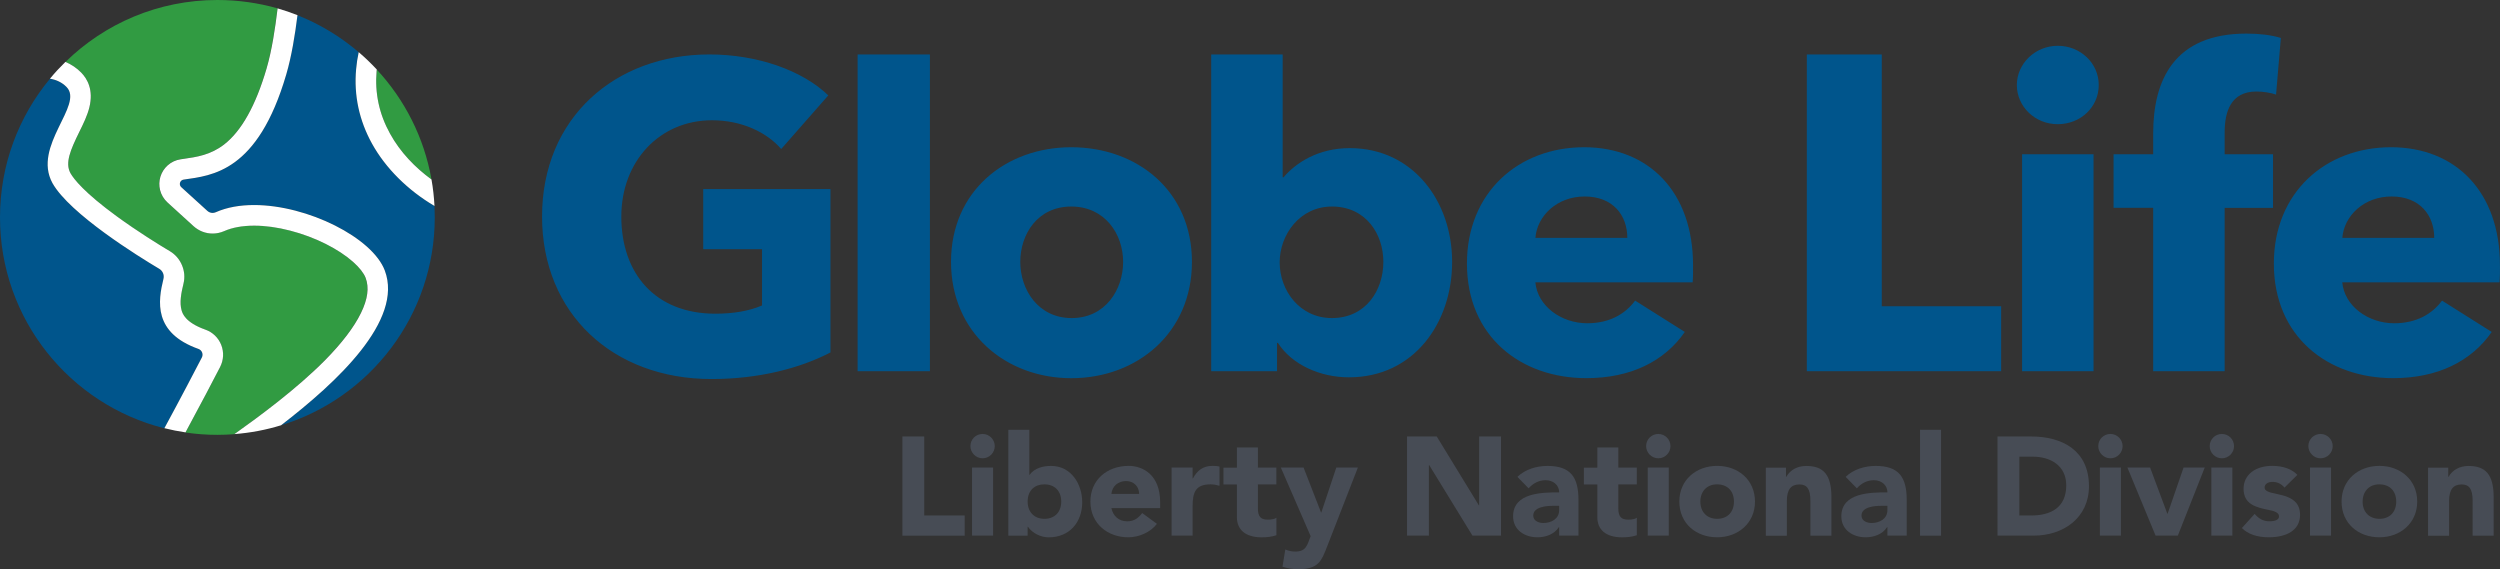 <svg version="1.1" xmlns="http://www.w3.org/2000/svg" xmlns:xlink="http://www.w3.org/1999/xlink" x="0px" y="0px"
	 viewBox="0 0 567.1 129.13" style="enable-background:new 0 0 567.1 129.13;" xml:space="preserve">
<rect x="0" y="0" width="567.1" height="129.13" fill="#333333" stroke="none"/>
<style type="text/css">
	.st0{fill:#00558C;}
	.st1{fill:#319B42;}
	.st2{fill:#FFFFFF;}
	.st3{fill:#474C55;}
</style>
<g id="Layer_3">
</g>
<g id="Layer_1">
	<g>
		<g>
			<g>
				<g>
					<path class="st0" d="M161.4,85.98c-22.34,0-38.44-14.83-38.44-36.86c0-22.44,16.6-36.77,37.95-36.77
						c10.97,0,21.15,3.66,26.98,9.29L177.21,33.8c-3.26-3.76-8.89-6.52-15.71-6.52c-11.86,0-20.56,9.29-20.56,21.84
						c0,12.85,7.61,22.04,21.35,22.04c3.95,0,7.61-0.59,10.57-1.87V56.53h-13.34V42.89h28.86v37.06
						C181.55,83.51,172.17,85.98,161.4,85.98 M194.54,12.35h16.4V84.2h-16.4V12.35z M243.01,85.79c-14.83,0-27.28-10.28-27.28-26.39
						c0-16.11,12.45-26,27.28-26c14.92,0,27.37,9.88,27.37,26C270.38,75.51,257.93,85.79,243.01,85.79 M243.01,46.85
						c-7.61,0-11.57,6.23-11.57,12.55s4.06,12.75,11.67,12.75c7.61,0,11.66-6.42,11.66-12.75S250.62,46.85,243.01,46.85
						 M305.99,85.59c-6.52,0-12.94-2.86-16.11-7.81h-0.2v6.42h-14.93V12.35h16.21v27.87h0.2c2.76-3.26,7.81-6.62,15.02-6.62
						c14.33,0,23.22,12.06,23.22,25.8C329.41,73.13,320.82,85.59,305.99,85.59 M302.14,46.85c-7.32,0-11.86,6.42-11.86,12.65
						c0,6.42,4.55,12.65,11.86,12.65c7.71,0,11.66-6.33,11.66-12.75C313.8,53.08,309.85,46.85,302.14,46.85 M383.96,64.04h-35.68
						c0.5,5.44,5.93,9.29,11.76,9.29c5.14,0,8.7-2.18,10.87-5.14l11.27,7.11c-4.65,6.72-12.35,10.48-22.34,10.48
						c-14.82,0-27.08-9.39-27.08-25.99c0-16.11,11.66-26.39,26.58-26.39c14.53,0,24.71,9.98,24.71,26.78
						C384.06,61.47,384.06,62.85,383.96,64.04 M369.14,53.96c0-5.14-3.26-9.39-9.68-9.39c-6.23,0-10.77,4.35-11.17,9.39H369.14z
						 M409.86,84.2V12.35h17v57.12h27.08V84.2H409.86z M466.79,28.17c-5.24,0-9.29-4.05-9.29-8.89c0-4.75,4.05-8.89,9.29-8.89
						c5.14,0,9.29,3.95,9.29,8.89C476.08,24.32,471.93,28.17,466.79,28.17 M458.69,34.99h16.21V84.2h-16.21V34.99z M516.3,21.45
						c-1.19-0.4-2.86-0.69-4.45-0.69c-5.93,0-7.21,4.75-7.21,9.29v4.94h10.97v12.16h-10.97V84.2h-16.21V47.14h-8.99V34.99h8.99
						v-4.74c0-12.06,4.74-22.63,21.15-22.63c2.77,0,5.63,0.3,7.81,0.99L516.3,21.45z M567,64.04h-35.68
						c0.5,5.44,5.93,9.29,11.76,9.29c5.14,0,8.7-2.18,10.87-5.14l11.27,7.11c-4.65,6.72-12.36,10.48-22.34,10.48
						c-14.83,0-27.08-9.39-27.08-25.99c0-16.11,11.67-26.39,26.59-26.39c14.53,0,24.7,9.98,24.7,26.78
						C567.1,61.47,567.1,62.85,567,64.04 M552.18,53.96c0-5.14-3.26-9.39-9.68-9.39c-6.23,0-10.77,4.35-11.17,9.39H552.18z"/>
				</g>
			</g>
			<g>
				<g>
					<path class="st1" d="M97.88,40.71c-1.68-9.54-6.1-18.13-12.42-24.94c-0.01,0.13-0.02,0.25-0.04,0.37
						c-0.43,4.98,0.6,9.76,3.05,14.19C90.8,34.54,94.2,38.03,97.88,40.71 M73.68,81.72c3.86-3.91,6.61-7.52,8.17-10.72
						c1.55-3.17,1.9-5.78,1.07-7.99c-0.4-1.06-1.41-2.35-2.84-3.62c-1.63-1.45-3.78-2.86-6.21-4.08c-2.51-1.25-5.29-2.3-8.05-3.01
						c-2.88-0.75-5.63-1.13-8.19-1.13c-2.67,0-4.96,0.42-6.81,1.24c-0.82,0.37-1.7,0.55-2.61,0.55c-1.6,0-3.13-0.59-4.32-1.67
						l-5.92-5.38c-0.83-0.75-1.41-1.72-1.68-2.81c-0.25-1-0.22-2.05,0.08-3.04c0.3-0.99,0.87-1.87,1.64-2.56
						c0.83-0.74,1.85-1.22,2.96-1.38c0.2-0.03,0.41-0.06,0.62-0.09c3.01-0.42,6.12-0.86,9.22-3.26c3.95-3.05,7.19-8.84,9.63-17.22
						c1.2-4.12,1.96-9.11,2.51-13.66C58.62,0.67,54.04,0,49.31,0C35.89,0,23.72,5.36,14.84,14.06c1.35,0.57,2.56,1.38,3.59,2.43
						c1.39,1.41,2.83,3.92,1.85,7.87c-0.46,1.87-1.35,3.69-2.3,5.61c-2.02,4.12-3.25,7-2,9.32c0.77,1.36,3.16,4.42,10.5,9.79
						c4.76,3.47,9.58,6.45,12.03,7.91c1.25,0.75,2.2,1.85,2.76,3.18c0.56,1.34,0.68,2.8,0.33,4.21c-0.51,2.11-0.92,4.31-0.41,6.05
						c0.2,0.67,0.81,2.73,5.39,4.36c1.65,0.59,2.96,1.85,3.6,3.48c0.64,1.62,0.55,3.45-0.26,5c-1.44,2.79-4.44,8.53-7.85,14.84
						c2.36,0.35,4.77,0.53,7.23,0.53c1.3,0,2.59-0.05,3.86-0.15C59,94.32,67.25,88.24,73.68,81.72"/>
				</g>
				<g>
					<path class="st0" d="M45.03,79.17c-10.3-3.66-9.18-10.85-7.94-15.9c0.22-0.89-0.17-1.81-0.95-2.27
						C31.45,58.2,15.82,48.53,11.9,41.55c-4.62-8.44,7.18-17.73,3.2-21.8c-1.02-1.04-2.31-1.65-3.77-1.88C4.25,26.4,0,37.36,0,49.32
						C0,72.4,15.86,91.78,37.29,97.15c3.73-6.88,7.06-13.27,8.5-16.04C46.18,80.36,45.81,79.45,45.03,79.17 M98.56,46.72
						c-6.07-3.57-11.09-8.57-14.17-14.13c-2.91-5.26-4.13-10.93-3.62-16.86c0.11-1.29,0.31-2.59,0.59-3.9
						c-4.11-3.51-8.79-6.36-13.89-8.38c-0.56,4.47-1.33,9.29-2.54,13.43C58.47,39.03,48.1,39.82,41.64,40.75
						c-0.83,0.12-1.15,1.15-0.52,1.71l5.92,5.39c0.33,0.3,0.75,0.45,1.18,0.45c0.24,0,0.48-0.05,0.71-0.15
						c2.56-1.14,5.55-1.64,8.71-1.64c12.14,0,26.85,7.41,29.65,14.86c4.26,11.34-10.87,25.37-23.54,35.1
						c20.19-6.17,34.87-24.95,34.87-47.16C98.62,48.45,98.6,47.58,98.56,46.72"/>
				</g>
				<g>
					<path class="st2" d="M97.88,40.71c0.35,1.97,0.57,3.97,0.68,6.01c-6.07-3.57-11.09-8.57-14.17-14.13
						c-2.91-5.26-4.13-10.93-3.61-16.86c0.11-1.29,0.31-2.59,0.59-3.9c1.44,1.23,2.81,2.55,4.1,3.93c-0.01,0.13-0.03,0.25-0.04,0.37
						c-0.43,4.98,0.59,9.76,3.05,14.19C90.8,34.54,94.2,38.03,97.88,40.71 M49.93,83.25c0.8-1.55,0.9-3.37,0.26-5
						c-0.64-1.63-1.95-2.9-3.61-3.48c-4.58-1.63-5.18-3.68-5.38-4.36c-0.51-1.74-0.1-3.93,0.42-6.05c0.35-1.41,0.23-2.86-0.34-4.21
						c-0.56-1.34-1.52-2.44-2.76-3.18c-2.46-1.46-7.28-4.44-12.04-7.91c-7.35-5.37-9.73-8.43-10.5-9.79c-1.25-2.32-0.02-5.2,2-9.32
						c0.95-1.92,1.84-3.74,2.3-5.61c0.97-3.96-0.47-6.46-1.85-7.87c-1.03-1.05-2.24-1.86-3.59-2.43c-1.24,1.21-2.41,2.48-3.51,3.81
						c1.46,0.24,2.75,0.84,3.77,1.89c3.99,4.06-7.82,13.35-3.2,21.8c3.92,6.98,19.55,16.66,24.23,19.44
						c0.78,0.46,1.17,1.39,0.95,2.27c-1.24,5.05-2.36,12.24,7.94,15.9c0.79,0.28,1.15,1.2,0.77,1.94c-1.44,2.77-4.77,9.17-8.5,16.04
						c1.56,0.39,3.16,0.71,4.79,0.95C45.49,91.79,48.49,86.04,49.93,83.25 M87.29,61.37c-2.8-7.45-17.51-14.86-29.65-14.86
						c-3.16,0-6.15,0.5-8.71,1.64c-0.23,0.1-0.47,0.15-0.71,0.15c-0.43,0-0.85-0.16-1.18-0.46l-5.92-5.38
						c-0.62-0.56-0.3-1.6,0.53-1.72c6.46-0.93,16.82-1.72,23.29-23.87c1.21-4.14,1.98-8.95,2.54-13.43
						c-1.47-0.58-2.98-1.1-4.51-1.54c-0.55,4.55-1.3,9.53-2.51,13.66c-2.45,8.38-5.69,14.17-9.63,17.22
						c-3.1,2.39-6.21,2.83-9.22,3.26c-0.21,0.03-0.41,0.05-0.62,0.09c-1.11,0.16-2.13,0.64-2.96,1.38
						c-0.77,0.69-1.33,1.57-1.64,2.56c-0.3,0.99-0.33,2.04-0.08,3.04c0.27,1.08,0.85,2.05,1.68,2.81l5.92,5.39
						c1.19,1.07,2.72,1.67,4.32,1.67c0.9,0,1.78-0.19,2.61-0.55c1.85-0.82,4.14-1.24,6.81-1.24c2.56,0,5.31,0.38,8.19,1.13
						c2.76,0.71,5.54,1.75,8.05,3.01c2.43,1.22,4.58,2.63,6.21,4.08c1.43,1.27,2.44,2.56,2.84,3.62c0.83,2.21,0.48,4.82-1.07,7.99
						c-1.56,3.2-4.31,6.81-8.17,10.72C67.25,88.24,59,94.32,53.18,98.47c3.65-0.28,7.19-0.96,10.57-2
						C76.41,86.74,91.55,72.71,87.29,61.37"/>
				</g>
			</g>
		</g>
		<g>
			<path class="st3" d="M209.65,99.01v17.92h9.18v4.58H204.7V99.01H209.65z"/>
			<path class="st3" d="M225.65,101.2c0,1.49-1.21,2.76-2.76,2.76c-1.52,0-2.76-1.27-2.76-2.76c0-1.59,1.27-2.76,2.76-2.76
				C224.44,98.44,225.65,99.71,225.65,101.2z M225.27,106.06v15.44h-4.77v-15.44H225.27z"/>
			<path class="st3" d="M233.49,97.49v10.23h0.06c1.11-1.56,3.08-2.03,4.89-2.03c4.51,0,7.05,4.1,7.05,8.23
				c0,4.61-2.95,7.97-7.59,7.97c-1.81,0-3.69-0.92-4.73-2.41h-0.06v2.03h-4.38V97.49H233.49z M236.92,117.69
				c2.32,0,3.81-1.52,3.81-3.91c0-2.41-1.49-3.91-3.84-3.91c-2.13,0-3.78,1.33-3.78,3.91C233.11,116.1,234.57,117.69,236.92,117.69z
				"/>
			<path class="st3" d="M256.05,105.68c2.99,0,7.12,1.84,7.12,8.26v1.33h-11.06c0.38,1.75,1.65,2.99,3.59,2.99
				c1.62,0,2.6-0.83,3.4-1.88l3.34,2.45c-1.49,1.94-4.1,3.05-6.51,3.05c-4.61,0-8.58-3.05-8.58-8.1
				C247.34,108.89,251.09,105.68,256.05,105.68z M258.4,112.04c0-1.75-1.3-2.92-2.95-2.92c-1.78,0-3.18,1.14-3.34,2.92H258.4z"/>
			<path class="st3" d="M276.63,105.84v4.35c-0.7-0.19-1.3-0.32-2.03-0.32c-3.4,0-4.07,1.81-4.07,4.99v6.64h-4.77v-15.44h4.77v2.48
				h0.06c1.02-1.87,2.35-2.86,4.48-2.86C275.58,105.68,276.19,105.71,276.63,105.84z"/>
			<path class="st3" d="M285.34,101.49v4.58h4.19v3.81h-4.19v5.43c0,1.91,0.67,2.57,2.26,2.57c0.92,0,1.68-0.19,1.94-0.44v3.97
				c-1.11,0.38-2.26,0.48-3.34,0.48c-3.72,0-5.62-1.78-5.62-4.54v-7.46h-3.05v-3.81h3.05v-4.58H285.34z"/>
			<path class="st3" d="M295.7,106.06l3.97,10.2h0.06l3.4-10.2h4.89l-6.93,17.79c-1.33,3.43-2,5.27-6.61,5.27
				c-1.21,0-2.41-0.19-3.56-0.57l0.64-3.91c0.73,0.32,1.43,0.48,2.22,0.48c2.54,0,2.73-1.46,3.53-3.5l-6.77-15.57H295.7z"/>
			<path class="st3" d="M325.91,99.01l9.56,15.63h0.06V99.01h4.96v22.49h-6.48l-9.82-16.01h-0.06v16.01h-4.96V99.01H325.91z"/>
			<path class="st3" d="M358.06,113.43v8.07h-4.38v-1.94h-0.06c-1.05,1.65-2.99,2.32-4.89,2.32c-2.86,0-5.5-1.65-5.5-4.76
				c0-5.4,6.67-5.43,10.45-5.43c0-1.75-1.46-2.76-3.05-2.76c-1.56,0-2.86,0.7-3.88,1.84l-2.54-2.6c1.78-1.72,4.38-2.48,6.8-2.48
				C356.35,105.68,358.06,108.32,358.06,113.43z M350.09,118.64c1.81,0,3.59-0.95,3.59-2.92v-0.98h-1.43
				c-1.43,0-4.45,0.22-4.45,2.22C347.8,118.17,349.07,118.64,350.09,118.64z"/>
			<path class="st3" d="M367.1,101.49v4.58h4.19v3.81h-4.19v5.43c0,1.91,0.67,2.57,2.26,2.57c0.92,0,1.68-0.19,1.94-0.44v3.97
				c-1.11,0.38-2.25,0.48-3.34,0.48c-3.72,0-5.62-1.78-5.62-4.54v-7.46h-3.05v-3.81h3.05v-4.58H367.1z"/>
			<path class="st3" d="M378.93,101.2c0,1.49-1.21,2.76-2.76,2.76c-1.52,0-2.76-1.27-2.76-2.76c0-1.59,1.27-2.76,2.76-2.76
				C377.72,98.44,378.93,99.71,378.93,101.2z M378.54,106.06v15.44h-4.77v-15.44H378.54z"/>
			<path class="st3" d="M398.1,113.78c0,4.89-3.84,8.1-8.58,8.1c-4.77,0-8.58-3.14-8.58-8.1c0-4.92,3.81-8.1,8.58-8.1
				C394.29,105.68,398.1,108.86,398.1,113.78z M389.52,117.69c2.32,0,3.81-1.52,3.81-3.91c0-2.41-1.49-3.91-3.84-3.91
				c-2.32,0-3.78,1.62-3.78,3.91C385.71,116.1,387.17,117.69,389.52,117.69z"/>
			<path class="st3" d="M415.44,112.77v8.74h-4.77v-7.94c0-2.73-0.83-3.68-2.48-3.68c-1.91,0-2.86,1.14-2.86,3.78v7.85h-4.77v-15.44
				h4.57v2.1h0.06c0.86-1.56,2.54-2.48,4.51-2.48C413.63,105.68,415.44,107.68,415.44,112.77z"/>
			<path class="st3" d="M432.52,113.43v8.07h-4.38v-1.94h-0.06c-1.05,1.65-2.99,2.32-4.89,2.32c-2.86,0-5.5-1.65-5.5-4.76
				c0-5.4,6.67-5.43,10.45-5.43c0-1.75-1.46-2.76-3.05-2.76c-1.56,0-2.86,0.7-3.88,1.84l-2.54-2.6c1.78-1.72,4.38-2.48,6.8-2.48
				C430.8,105.68,432.52,108.32,432.52,113.43z M424.55,118.64c1.81,0,3.59-0.95,3.59-2.92v-0.98h-1.43c-1.43,0-4.45,0.22-4.45,2.22
				C422.26,118.17,423.53,118.64,424.55,118.64z"/>
			<path class="st3" d="M440.31,97.49v24.02h-4.77V97.49H440.31z"/>
			<path class="st3" d="M460.74,99.01c7.12,0,13.12,3.21,13.12,11.28c0,7.15-5.78,11.21-12.52,11.21h-8.23V99.01H460.74z
				 M460.8,116.93c4.42,0,7.91-1.81,7.91-6.83c0-4.48-3.56-6.51-7.59-6.51h-3.05v13.34H460.8z"/>
			<path class="st3" d="M481.49,101.2c0,1.49-1.21,2.76-2.76,2.76c-1.53,0-2.76-1.27-2.76-2.76c0-1.59,1.27-2.76,2.76-2.76
				C480.28,98.44,481.49,99.71,481.49,101.2z M481.11,106.06v15.44h-4.77v-15.44H481.11z"/>
			<path class="st3" d="M487.73,106.06l3.91,10.48h0.06l3.62-10.48h4.8l-6.1,15.44h-5.05l-6.39-15.44H487.73z"/>
			<path class="st3" d="M506.77,101.2c0,1.49-1.21,2.76-2.76,2.76c-1.53,0-2.76-1.27-2.76-2.76c0-1.59,1.27-2.76,2.76-2.76
				C505.57,98.44,506.77,99.71,506.77,101.2z M506.39,106.06v15.44h-4.77v-15.44H506.39z"/>
			<path class="st3" d="M521.13,107.72l-2.92,2.89c-0.73-0.89-1.65-1.3-2.73-1.3c-1.05,0-1.78,0.51-1.78,1.27
				c0,0.76,0.79,1.08,2.86,1.49c3.81,0.73,5.18,2.22,5.18,4.73c0,3.46-3.02,5.08-7.12,5.08c-2.6,0-4.73-0.73-6.07-2.1l2.89-3.21
				c0.92,1.08,1.94,1.68,3.37,1.68c1.4,0,2.16-0.41,2.16-1.11c0-0.86-0.99-1.21-2.45-1.49c-2.64-0.54-5.59-1.21-5.59-4.76
				c0-3.27,2.76-5.21,6.48-5.21C517.93,105.68,519.9,106.41,521.13,107.72z"/>
			<path class="st3" d="M529.15,101.2c0,1.49-1.21,2.76-2.76,2.76c-1.52,0-2.76-1.27-2.76-2.76c0-1.59,1.27-2.76,2.76-2.76
				C527.94,98.44,529.15,99.71,529.15,101.2z M528.77,106.06v15.44H524v-15.44H528.77z"/>
			<path class="st3" d="M548.32,113.78c0,4.89-3.84,8.1-8.58,8.1c-4.76,0-8.58-3.14-8.58-8.1c0-4.92,3.81-8.1,8.58-8.1
				C544.51,105.68,548.32,108.86,548.32,113.78z M539.75,117.69c2.32,0,3.81-1.52,3.81-3.91c0-2.41-1.49-3.91-3.84-3.91
				c-2.32,0-3.78,1.62-3.78,3.91C535.93,116.1,537.4,117.69,539.75,117.69z"/>
			<path class="st3" d="M565.66,112.77v8.74h-4.77v-7.94c0-2.73-0.83-3.68-2.48-3.68c-1.91,0-2.86,1.14-2.86,3.78v7.85h-4.77v-15.44
				h4.58v2.1h0.06c0.86-1.56,2.54-2.48,4.51-2.48C563.85,105.68,565.66,107.68,565.66,112.77z"/>
		</g>
	</g>
</g>
</svg>
